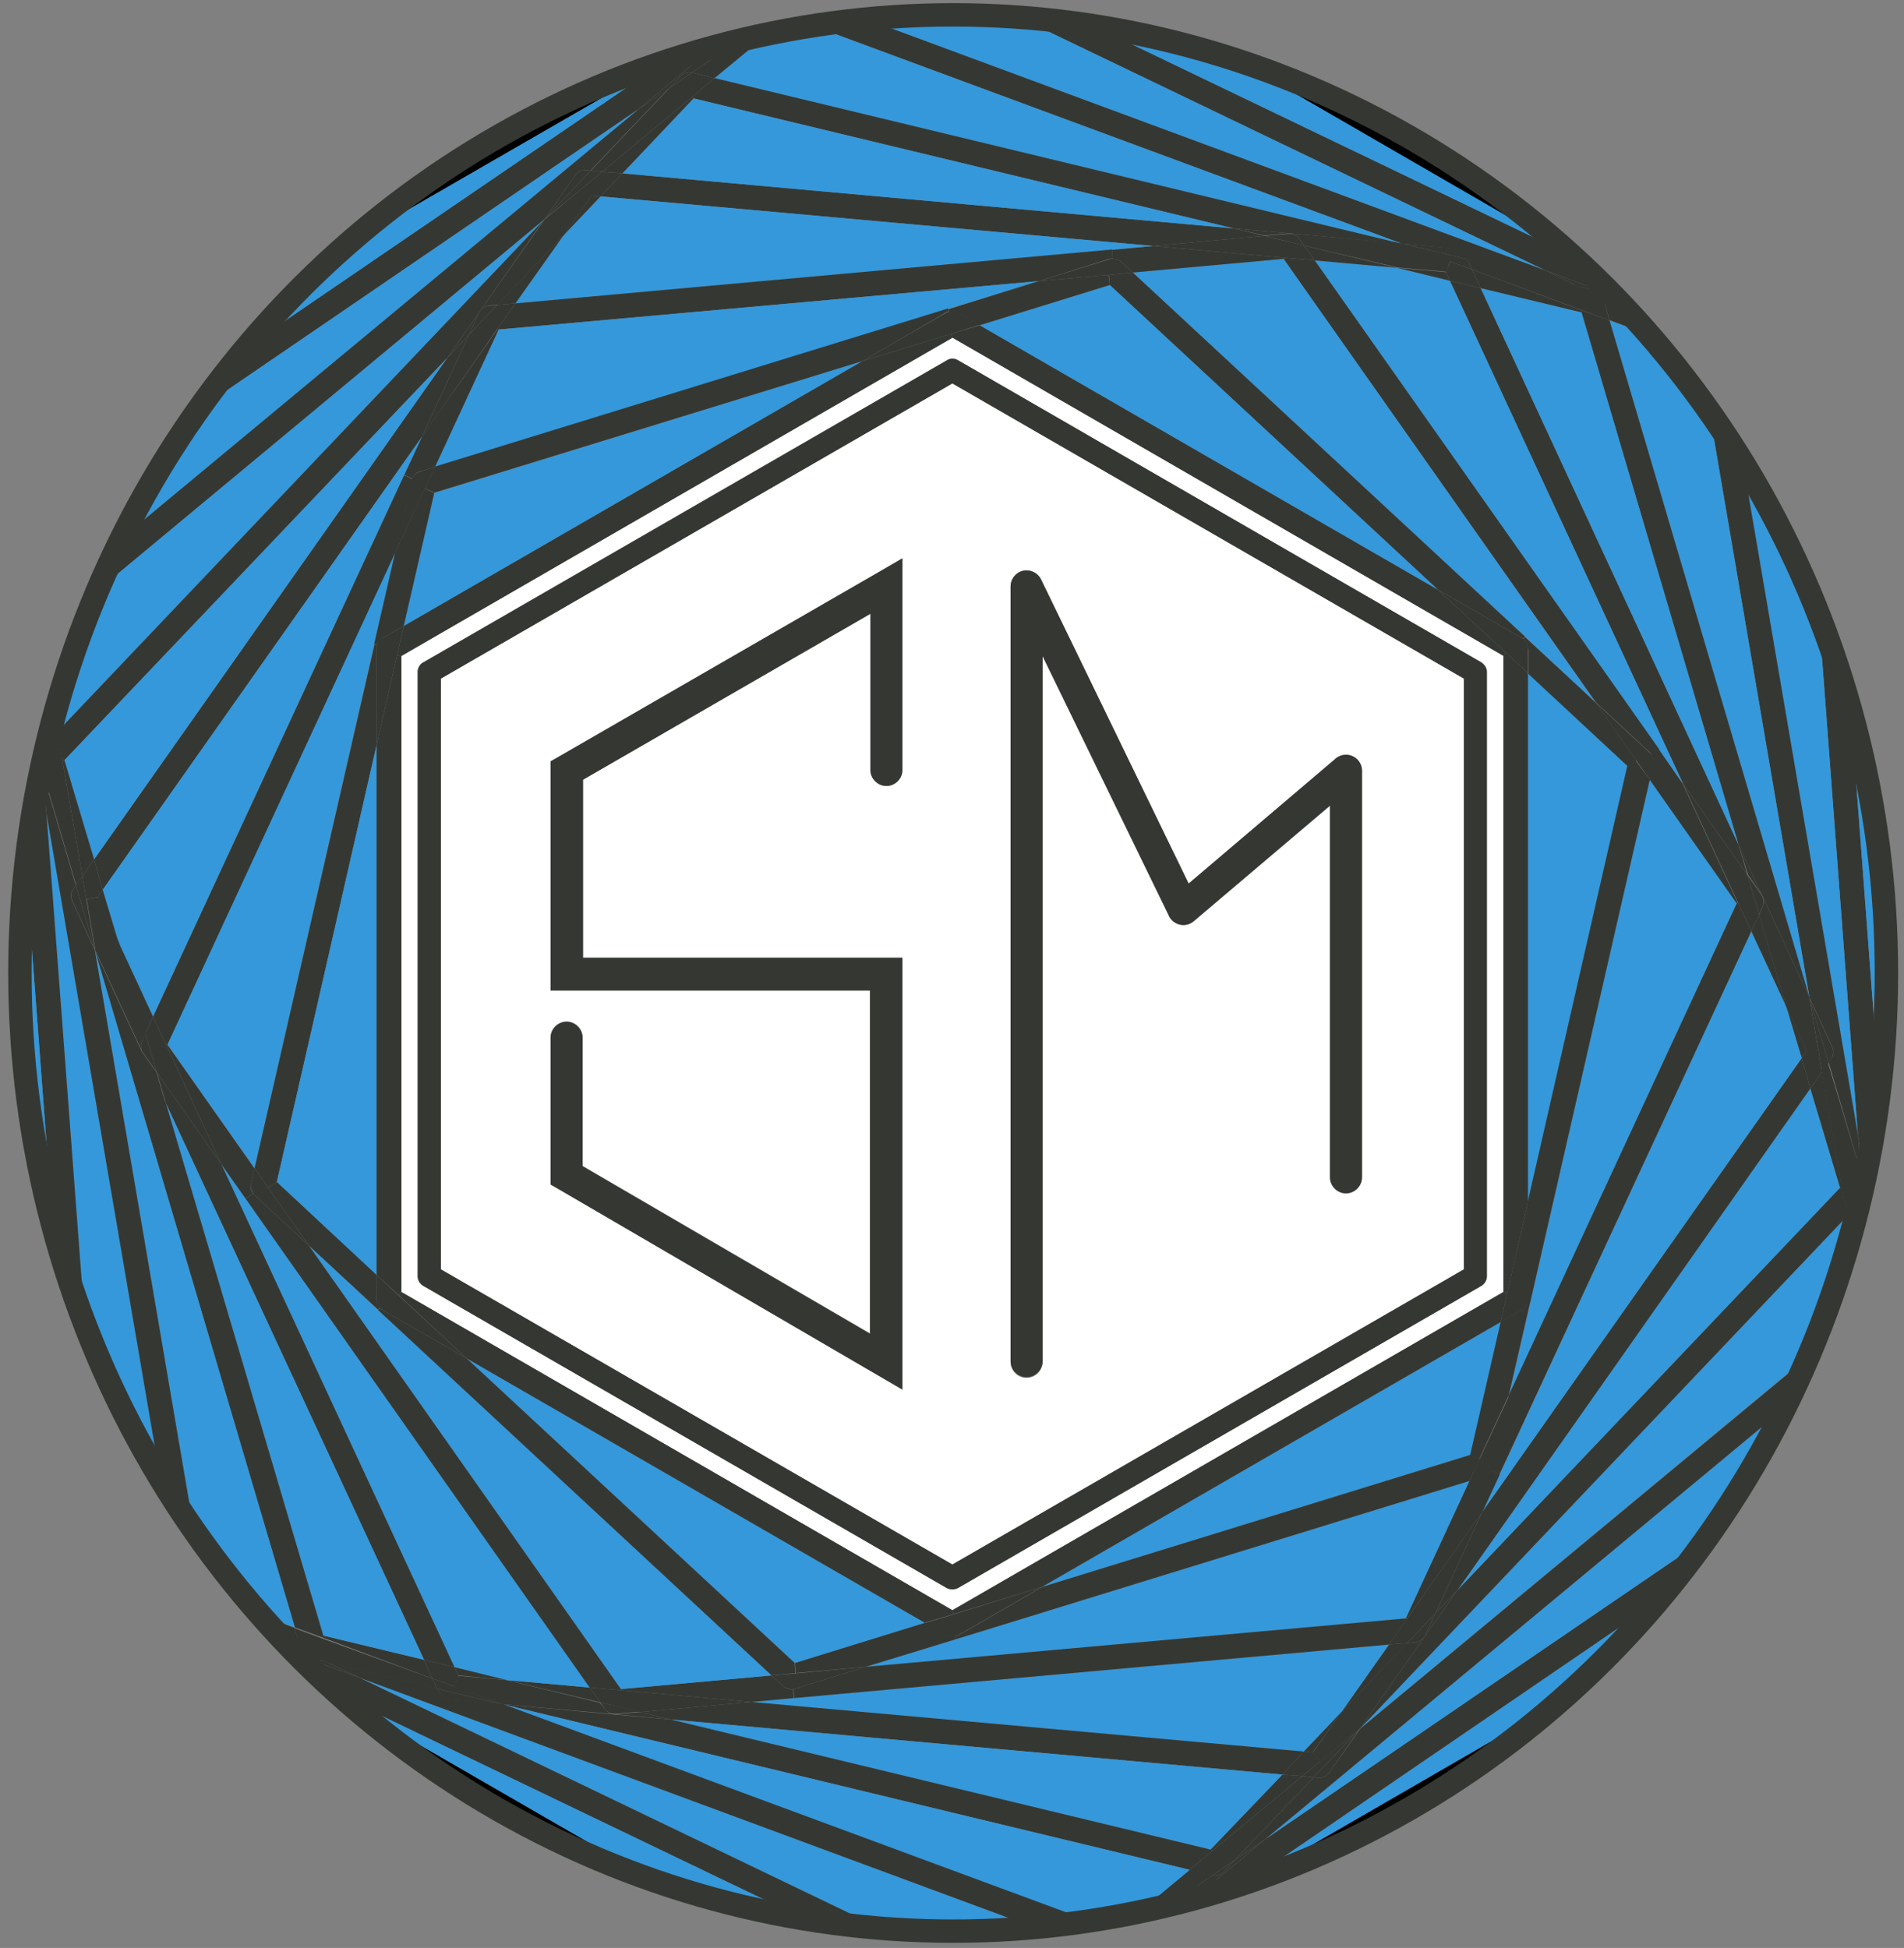 <?xml version="1.0" encoding="utf-8"?>
<!-- Generator: Adobe Illustrator 27.1.1, SVG Export Plug-In . SVG Version: 6.00 Build 0)  -->
<svg version="1.1" id="Layer_2_00000103957909820689327850000010778696146930735271_"
	 xmlns="http://www.w3.org/2000/svg" xmlns:xlink="http://www.w3.org/1999/xlink" x="0px" y="0px" viewBox="0 0 487.6 498.9"
	 style="enable-background:new 0 0 487.6 498.9;" xml:space="preserve">
<rect x="0" y="0" width="487.6" height="498.9" fill="#808080" stroke="none"/>
<style type="text/css">
	.st0{clip-path:url(#SVGID_00000051351770752979871370000014683531082858916995_);}
	.st1{fill:#353832;}
	.st2{fill:#3498DB;}
	.st3{fill:#FFFFFF;}
	.st4{fill:none;stroke:#353832;stroke-width:6;stroke-miterlimit:10;}
</style>
<g>
	<defs>
		<ellipse id="SVGID_1_" cx="244.1" cy="249.2" rx="239" ry="245.4"/>
	</defs>
	<clipPath id="SVGID_00000178187651721278998790000017053965059807742379_">
		<use xlink:href="#SVGID_1_"  style="overflow:visible;"/>
	</clipPath>
	<g style="clip-path:url(#SVGID_00000178187651721278998790000017053965059807742379_);">
		<g>
			<path d="M489.4,365.2v24.2c0,1.3-0.7,2.3-1.8,2.9l-221,127.6l-0.8-1.4l52-35.5L483,387.5v-17.4l3.3-2.2c0.9-0.6,1.5-1.6,1.5-2.7
				L489.4,365.2L489.4,365.2z"/>
			<path class="st1" d="M483,302l4.8,62.9c0,0.1,0,0.2,0,0.2c0,1.1-0.6,2.1-1.5,2.7l-3.3,2.2v-31.2c0.5-0.7,0.8-1.6,0.6-2.5
				l-0.6-3.6V302z"/>
			<path class="st1" d="M483.7,336.4c0.1,0.9-0.1,1.8-0.6,2.5v-6.1L483.7,336.4z"/>
			<polygon class="st2" points="483,370.1 483,387.5 317.8,483 			"/>
			<polygon class="st1" points="483,363.6 483,370.1 317.8,483 291.2,498.3 324.1,471 481.4,363.6 			"/>
			<path class="st1" d="M483,338.9v24.7h-1.7l-1.6-21.8l2.7-2.2C482.6,339.4,482.9,339.2,483,338.9L483,338.9z"/>
			<polygon class="st1" points="483,302 483,332.8 475.8,290.7 461.5,100.8 462.3,99.4 468,102.6 			"/>
			<polygon class="st2" points="483,111.3 483,302 468,102.6 			"/>
			<polygon class="st2" points="479.7,341.8 481.4,363.6 324.1,471 			"/>
			<path class="st1" d="M477.1,307.2l2.1,28.4l-2.1,0.2l-4.1-24.2l4-4.2C477,307.3,477,307.2,477.1,307.2z"/>
			<path class="st1" d="M475.8,290.7l7.2,42.2v6.1c-0.2,0.2-0.4,0.5-0.7,0.6l-2.7,2.2l-0.5-6.2l-2.1-28.4c0.7-0.8,1-1.9,0.7-3
				l-1.2-4.1L475.8,290.7L475.8,290.7z"/>
			<path class="st1" d="M477.8,304.2c0.3,1.1,0,2.2-0.7,3l-0.5-7L477.8,304.2L477.8,304.2z"/>
			<polygon class="st2" points="473,311.5 477.1,335.7 348.3,442.7 348.4,442.6 			"/>
			<path class="st1" d="M476.5,300.1l0.5,7c0,0-0.1,0.1-0.1,0.1l-4,4.2l-1.3-7.4l-5.1-29.6l1.6-2.3L476.5,300.1L476.5,300.1z"/>
			<polygon class="st2" points="461.5,100.8 475.8,290.7 441.7,91.4 			"/>
			<polygon class="st1" points="471.7,304.1 473,311.5 348.4,442.6 364.8,419.2 373.3,407.2 471.2,304.2 			"/>
			<path class="st1" d="M469.2,268.1l-5.8-12.6l-28.2-165l0.9-1.9l5.6,2.7l34.1,199.3l0.7,9.5l-8.2-28l0.6-0.9v0
				C469.6,270.4,469.7,269.2,469.2,268.1L469.2,268.1z"/>
			<polygon class="st1" points="466.6,274.5 471.7,304.1 471.2,304.2 463.6,278.8 			"/>
			<polygon class="st2" points="463.6,278.8 471.2,304.2 373.3,407.2 			"/>
			<path d="M489.4,109.5v255.7h-1.6c0-0.1,0-0.2,0-0.2L483,302V111.3l-15.1-8.7l-0.3-4.1h0c-0.1-0.9-0.6-1.8-1.4-2.4l0.8-1.4
				l20.8,12C488.8,107.4,489.4,108.4,489.4,109.5L489.4,109.5L489.4,109.5z"/>
			<path class="st1" d="M468.3,272.2l-4.9-16.5l0-0.1l5.8,12.6c0.5,1.1,0.3,2.2-0.3,3.1v0L468.3,272.2z"/>
			<polygon class="st1" points="463.4,255.7 468.3,272.2 466.6,274.5 465.6,268.6 			"/>
			<polygon class="st1" points="466.6,274.5 463.6,278.8 461.4,271 462.7,269.1 465.6,268.6 			"/>
			<polygon class="st1" points="461.4,271 463.6,278.8 373.3,407.2 367.6,413.2 379.6,387.2 			"/>
			<polygon class="st1" points="463.4,255.7 463.4,255.5 463.4,255.6 			"/>
			<polygon class="st2" points="463.4,255.6 463.4,255.5 412.2,82.1 435.2,90.6 			"/>
			<polygon class="st1" points="412.2,82.1 463.4,255.5 451.4,229.6 445.2,216.3 405,80 405.1,79.5 			"/>
			<polygon class="st1" points="457.4,257.7 462.7,269.1 461.4,271 			"/>
			<polygon class="st2" points="457.4,257.7 461.4,271 379.6,387.2 384.1,377.6 448.5,238.5 			"/>
			<polygon class="st1" points="457.4,257.7 448.5,238.5 450.5,234.2 			"/>
			<path class="st1" d="M451.4,229.6l12,25.9l0,0.2l2.2,13l-2.9,0.5l-5.3-11.4l-6.9-23.5l0.8-1.8
				C451.7,231.5,451.8,230.5,451.4,229.6L451.4,229.6L451.4,229.6z"/>
			<path class="st1" d="M445.2,216.3l6.2,13.3l0,0c-0.1-0.1-0.1-0.3-0.2-0.4l-3.5-5.1L445.2,216.3L445.2,216.3z"/>
			<path class="st1" d="M451.1,229.2c0.1,0.1,0.2,0.3,0.2,0.4c0.4,0.9,0.4,1.9,0,2.8l-0.8,1.8l-3-10.1L451.1,229.2z"/>
			<polygon class="st1" points="450.5,234.2 448.5,238.5 445.1,231.2 431,200.7 447.5,224.1 			"/>
			<polygon class="st1" points="447.5,224.1 431,200.7 371.3,71.9 379.2,73.8 445.2,216.3 			"/>
			<polygon class="st2" points="445.2,216.3 379.2,73.8 405,80 			"/>
			<polygon class="st2" points="422.5,199.7 444.8,231.3 386.5,357.4 391.9,333.8 			"/>
			<path class="st1" d="M440.9,87l21.4,12.4l-0.9,1.5l-19.7-9.5l-0.6-3.7C441.1,87.5,441,87.2,440.9,87z"/>
			<path class="st1" d="M440.9,87l-5.2-3l3.4,1.2C439.9,85.6,440.6,86.2,440.9,87L440.9,87z"/>
			<path class="st1" d="M409.2,68.7l56.6,27.2c0.1,0.1,0.3,0.1,0.4,0.2c0.8,0.6,1.3,1.4,1.4,2.4h0l0.3,4.1l-5.6-3.2L440.9,87
				c-0.3-0.8-1-1.4-1.8-1.8l-3.4-1.2C435.7,84,409.2,68.7,409.2,68.7z"/>
			<polygon class="st1" points="435.7,84 395.6,69.2 224,-13.3 223.1,-14.8 228.8,-18 409.2,68.7 			"/>
			<polygon class="st2" points="431,200.7 424.8,191.9 336.7,66.7 357.8,68.6 371.3,71.9 			"/>
			<path class="st1" d="M424.8,191.9l6.1,8.8l14.1,30.5l-0.3,0.1l-22.3-31.7l0.9-3.8c0.2-0.9,0-1.8-0.5-2.6L424.8,191.9L424.8,191.9
				z"/>
			<path class="st1" d="M336.7,66.7l88.2,125.2l-1.9,1.4c-0.1-0.2-0.3-0.4-0.4-0.5l-13.9-12.9l-80-113.6l0-0.3
				C328.7,66,336.7,66.7,336.7,66.7z"/>
			<path class="st1" d="M422.9,193.3c0.5,0.8,0.7,1.7,0.5,2.6l-0.9,3.8l-3.5-5l-10.4-14.8l13.9,12.9
				C422.7,192.9,422.8,193.1,422.9,193.3z"/>
			<polygon class="st2" points="391.3,307.9 391.3,172.4 416.8,196.2 			"/>
			<path class="st1" d="M412.2,82.1l-7-2.6L377,69l-1.2-2.6l28.4,6.8l6.3,3c0,0,0,0.1,0,0.1L412.2,82.1L412.2,82.1z"/>
			<path class="st1" d="M410.5,76.3l25.6,12.3l-0.9,1.9l-23-8.5l-1.7-5.6C410.5,76.4,410.5,76.4,410.5,76.3L410.5,76.3z"/>
			<path class="st1" d="M410.5,76.3l-6.3-3l4.1,1C409.3,74.5,410.1,75.3,410.5,76.3L410.5,76.3z"/>
			<polygon class="st2" points="409.2,68.7 228.8,-18 243.9,-26.8 			"/>
			<polygon class="st2" points="408.6,179.9 390.6,163.1 290.1,69.8 328.7,66.3 			"/>
			<path class="st1" d="M395.6,69.2L435.7,84l5.2,3c0.1,0.2,0.2,0.5,0.2,0.7l0.6,3.7l-5.6-2.7l-25.6-12.3c-0.3-1-1.2-1.8-2.3-2.1
				l-4.1-1L395.6,69.2L395.6,69.2z"/>
			<polygon class="st1" points="377,69 405.1,79.5 405,80 379.2,73.8 			"/>
			<polygon class="st2" points="395.6,69.2 205.9,-1 224,-13.3 			"/>
			<path class="st1" d="M391.3,166.2c0-1-0.4-1.9-1.2-2.5l0.5-0.5l18.1,16.8l10.4,14.8l-2.2,1.5l-25.5-23.7V166.2L391.3,166.2z"/>
			<path class="st1" d="M422.5,199.7l-30.7,134.2l-0.7-0.2c0.1-0.3,0.1-0.6,0.1-0.9v-24.8l25.5-111.7l2.2-1.5L422.5,199.7z"/>
			<path class="st1" d="M389.4,335.6c0.8-0.4,1.5-1.1,1.7-2l0.7,0.2l-5.4,23.5l-7.6,16.4l-2.4-1.1l7.8-34L389.4,335.6L389.4,335.6z"
				/>
			<path class="st1" d="M391.3,307.9v24.8c0,0.3,0,0.6-0.1,0.9c-0.3,0.9-0.9,1.6-1.7,2l-5.2,3l1.7-7.5L391.3,307.9L391.3,307.9z"/>
			<path class="st1" d="M386.5,357.4l-4.2,18.5c-0.1,0.3-0.2,0.6-0.3,0.8c-0.4,0.8-1.1,1.3-2,1.5l-3.7,1.1l2.6-5.6L386.5,357.4
				L386.5,357.4z"/>
			<path class="st1" d="M391.3,172.4l-5.6-5.2L368.2,151l21.5,12.4c0.1,0.1,0.2,0.1,0.4,0.2c0.8,0.6,1.2,1.5,1.2,2.5L391.3,172.4
				L391.3,172.4z"/>
			<polygon class="st1" points="391.3,307.9 386,331.2 385,330.9 385,168 385.7,167.2 391.3,172.4 			"/>
			<polygon class="st1" points="368.2,151 385.7,167.2 385,168 243.9,86.5 243.6,85.5 250.9,83.3 368.2,151 			"/>
			<path class="st3" d="M385,168v162.9l-141.1,81.5l-141.1-81.5V168l141.1-81.5L385,168z M380.7,326.8V172.1l0,0c0-1-0.5-2-1.5-2.5
				L245.4,92.3c-0.9-0.5-2-0.6-3,0l-133.8,77.2c-1,0.5-1.7,1.5-1.7,2.6v154.7h0c0,1,0.5,2,1.5,2.5l133.9,77.3c0.9,0.5,2,0.6,3,0
				L379,329.5C380,329,380.8,328,380.7,326.8L380.7,326.8z"/>
			<path class="st1" d="M448.5,238.5l-64.5,139.1l-2.1-1c0.1-0.2,0.2-0.5,0.3-0.8l4.2-18.5l58.4-126l0.3-0.1L448.5,238.5
				L448.5,238.5z"/>
			<path class="st1" d="M384.1,377.6l-4.4,9.5l-19.4,27.5l-0.3-0.2l16.3-35.2l3.7-1.1c0.8-0.2,1.5-0.8,2-1.5L384.1,377.6z"/>
			<polygon class="st1" points="379.6,387.2 367.6,413.2 360.4,420.8 355.7,421.2 360.3,414.6 			"/>
			<polygon class="st1" points="379.2,73.8 371.3,71.9 370.3,69.7 371.4,67 377,69 			"/>
			<polygon class="st1" points="375.8,66.4 377,69 371.4,67 359.1,62.4 			"/>
			<polygon class="st2" points="266.9,406.4 384.3,338.6 376.5,372.6 			"/>
			<polygon class="st2" points="376.3,379.3 360,414.5 221.7,426.9 244.9,419.8 			"/>
			<path class="st1" d="M375.3,65.4L375.3,65.4l0.5,1l-16.7-4l-0.1,0l13.7,1.2C373.9,63.7,374.8,64.4,375.3,65.4z"/>
			<path class="st3" d="M374.9,173.8v151.3l-131,75.6l-131-75.6V173.8l131-75.6L374.9,173.8L374.9,173.8z M348.8,301.5V197.4
				c0-2.3-1.9-4.1-4.1-4.1c-1.1,0-2.1,0.4-2.9,1.2l-37.4,31.8l-37.8-77.9c-1-2.1-3.5-2.9-5.5-1.9c-1.5,0.7-2.3,2.2-2.3,3.7v198.6
				c0,2.3,1.8,4.1,4.1,4.1c2.3,0,4.1-1.9,4.1-4.1V168.1l32.3,66.4c0.1,0.3,0.4,0.7,0.6,1c1.5,1.7,4.1,1.9,5.8,0.5l34.9-29.6v95.2
				c0,2.3,1.9,4.1,4.1,4.1S348.8,303.8,348.8,301.5L348.8,301.5z M231.1,355.9V245.3h-81.8v-45.6l73.6-42.5v40
				c0,2.3,1.9,4.1,4.1,4.1s4.1-1.9,4.1-4.1V143l-6.2,3.6l-81.8,47.2l-2.1,1.2v58.6h81.8v87.9l-73.6-42.9v-32.9
				c0-2.3-1.9-4.1-4.1-4.1s-4.1,1.9-4.1,4.1v37.6l2.1,1.2l81.8,47.7L231.1,355.9L231.1,355.9z"/>
			<path class="st1" d="M205.9-1l189.7,70.2l8.5,4.1l-28.4-6.8l-0.5-1h0c-0.5-1-1.4-1.7-2.6-1.8L359,62.4l-157-58.1l-1.2-1.8
				L205.9-1z"/>
			<polygon class="st1" points="371.3,71.9 357.8,68.6 370.3,69.7 			"/>
			<path class="st1" d="M284.2,73l-0.2-2.6l6.1-0.6l100.5,93.3l-0.5,0.5c-0.1-0.1-0.2-0.2-0.4-0.2L368.2,151h0L284.2,73L284.2,73z"
				/>
			<polygon class="st2" points="368.2,151 250.9,83.3 284.2,73 			"/>
			<path class="st1" d="M367.6,413.2l-2.6,5.6c-0.1,0.1-0.1,0.3-0.2,0.4c-0.6,0.9-1.6,1.4-2.6,1.4l-1.8,0.2L367.6,413.2L367.6,413.2
				z"/>
			<path class="st1" d="M365,418.8l2.6-5.6l5.7-6l-8.5,12l0,0C364.9,419.1,364.9,418.9,365,418.8L365,418.8z"/>
			<path class="st1" d="M362.2,420.6c1,0,2-0.5,2.6-1.4l0,0l-16.4,23.4l-0.2,0.2l-10.1,8.4l-1.9-2.3l7.2-10.3l16.9-17.8L362.2,420.6
				L362.2,420.6z"/>
			<polygon class="st1" points="360.4,420.8 343.5,438.5 355.7,421.2 			"/>
			<polygon class="st1" points="359.1,62.4 358.9,62.4 359,62.4 			"/>
			<polygon class="st2" points="359,62.4 358.9,62.4 183,20 201.9,4.3 			"/>
			<polygon class="st1" points="183,20 358.9,62.4 330.6,59.8 315.9,58.5 177.6,25.2 177.3,24.8 			"/>
			<polygon class="st1" points="334,62.9 357.8,68.6 336.7,66.7 			"/>
			<polygon class="st2" points="355.7,421.2 343.5,438.5 333.9,448.6 192.4,435.9 203.4,434.9 			"/>
			<path class="st1" d="M348.8,197.4v104.1c0,2.3-1.9,4.1-4.1,4.1s-4.1-1.9-4.1-4.1v-95.2l-34.9,29.6c-1.7,1.5-4.3,1.3-5.8-0.5
				c-0.2-0.3-0.5-0.6-0.6-1l-32.3-66.4v180.6c0,2.3-1.9,4.1-4.1,4.1c-2.3,0-4.1-1.9-4.1-4.1V150.2c0-1.5,0.9-3,2.3-3.7
				c2-1,4.5-0.1,5.5,1.9l37.8,77.9l37.4-31.8c0.7-0.7,1.8-1.2,2.9-1.2C346.9,193.3,348.8,195.1,348.8,197.4L348.8,197.4z"/>
			<polygon class="st1" points="348.4,442.6 348.3,442.7 348.2,442.8 			"/>
			<polygon class="st1" points="348.2,442.8 336.4,455.2 333.5,454.9 338.1,451.1 			"/>
			<polygon class="st1" points="333.9,448.6 343.5,438.5 336.2,448.8 			"/>
			<path class="st1" d="M479.7,341.8L324.1,471l-7.8,5.3l20.1-21.1l0.9,0.1c1.2,0.2,2.4-0.3,3.1-1.3l8-11.3l128.8-106.9l2.1-0.2
				L479.7,341.8L479.7,341.8z"/>
			<polygon class="st1" points="336.2,448.8 338.1,451.1 333.5,454.9 328.4,454.5 333.9,448.6 			"/>
			<path class="st1" d="M340.4,454c-0.7,1-1.9,1.5-3.1,1.3l-0.9-0.1l11.8-12.4l0.1-0.1L340.4,454L340.4,454z"/>
			<polygon class="st1" points="334,62.9 336.7,66.7 328.7,66 295.3,63 323.8,60.4 			"/>
			<path class="st1" d="M336.4,455.2l-20.1,21.1l-5.8,4c-0.1,0-0.2,0-0.3-0.1l-5.5-1.3l5.7-4.8l23.1-19.2L336.4,455.2L336.4,455.2z"
				/>
			<polygon class="st1" points="333.9,448.6 328.4,454.5 171.8,440.4 163.9,438.5 192.4,435.9 			"/>
			<polygon class="st1" points="328.4,454.5 333.5,454.9 310.4,474.1 310,473.7 			"/>
			<path class="st1" d="M330.6,59.8l28.3,2.5l0.2,0l12.3,4.5l-1,2.8l-12.5-1.1L334,62.9l-1.2-1.7h0C332.3,60.5,331.5,60,330.6,59.8
				L330.6,59.8L330.6,59.8z"/>
			<path class="st1" d="M332.8,61.2L332.8,61.2l1.2,1.7l-10.1-2.5l6.1-0.5c0.2,0,0.5,0,0.7,0C331.5,60,332.3,60.5,332.8,61.2
				L332.8,61.2z"/>
			<path class="st1" d="M315.9,58.5l14.7,1.3v0c-0.2,0-0.4,0-0.7,0l-6.1,0.5L315.9,58.5z"/>
			<path class="st1" d="M328.7,66l0,0.3l-38.6,3.5l-2.9-2.7c-0.6-0.5-1.4-0.8-2.2-0.8l-0.2-2.3l10.5-1L328.7,66L328.7,66z"/>
			<polygon class="st2" points="328.4,454.5 310,473.7 171.8,440.4 			"/>
			<polygon class="st1" points="323.8,60.4 295.3,63 153.8,50.3 159.4,44.4 315.9,58.5 			"/>
			<path class="st1" d="M316.3,476.3l-2.9,3.1c-0.8,0.8-1.9,1.1-2.9,0.9L316.3,476.3L316.3,476.3z"/>
			<polygon class="st2" points="315.9,58.5 159.4,44.4 177.6,25.2 			"/>
			<path class="st1" d="M313.4,479.4l2.9-3.1l7.8-5.3l-32.9,27.3l-5.2,3c-0.2,0-0.5-0.1-0.7-0.2l0,0l-3.5-1.3l5.2-3.5l23.5-16
				C311.5,480.5,312.6,480.2,313.4,479.4L313.4,479.4z"/>
			<path class="st1" d="M310.5,480.3l-23.5,16l-1.2-1.8l18.9-15.7l5.5,1.3C310.3,480.3,310.4,480.3,310.5,480.3L310.5,480.3z"/>
			<polygon class="st1" points="310,473.7 310.4,474.1 304.7,478.9 128.8,436.5 157.1,439.1 171.8,440.4 			"/>
			<polygon class="st2" points="304.7,478.9 285.8,494.6 128.7,436.5 128.8,436.5 			"/>
			<polygon class="st2" points="295.3,63 284.8,63.9 132,77.7 144.3,60.3 153.8,50.3 			"/>
			<path class="st1" d="M291.2,498.3l-2.8,2.3c-0.7,0.6-1.6,0.8-2.4,0.7L291.2,498.3z"/>
			<path class="st1" d="M317.8,483l-52,35.5c-1,0.7-2.3,0.7-3.3,0.2l-3.5-1.7l5.6-3.2l21.4-12.4c0.8,0.1,1.7-0.1,2.4-0.7l2.8-2.3
				L317.8,483L317.8,483z"/>
			<path class="st1" d="M290.1,69.8l-6.1,0.6L266,72l18.1-5.6c0.3-0.1,0.6-0.1,0.9-0.1c0.8,0,1.6,0.3,2.2,0.8L290.1,69.8L290.1,69.8
				z"/>
			<path class="st1" d="M132,77.7l152.8-13.8l0.2,2.3c-0.3,0-0.6,0.1-0.9,0.1L266,72L127.7,84.4l-0.3-0.2L132,77.7L132,77.7z"/>
			<polygon class="st2" points="92.1,429.7 281.8,499.9 263.7,512.2 			"/>
			<path class="st1" d="M266.9,406.4l-21.5,12.4c-0.2,0.1-0.5,0.2-0.8,0.3c-0.8,0.2-1.7,0.1-2.4-0.3l-5.4-3.1l7.3-2.2L266.9,406.4
				L266.9,406.4z"/>
			<polygon class="st1" points="384.3,338.6 266.9,406.4 244.2,413.4 243.9,412.4 385,330.9 386,331.2 			"/>
			<polygon class="st2" points="266,72 242.8,79.1 111.4,119.6 127.7,84.4 			"/>
			<polygon class="st1" points="263.7,512.2 264.6,513.7 258.9,516.9 78.5,430.2 52,414.9 92.1,429.7 			"/>
			<polygon class="st2" points="258.9,516.9 243.9,525.7 78.5,430.2 			"/>
			<path class="st1" d="M376.3,379.3l-131.4,40.5l-0.2-0.7c0.3-0.1,0.5-0.2,0.8-0.3l21.5-12.4l109.6-33.8l2.4,1.1L376.3,379.3
				L376.3,379.3z"/>
			<path class="st1" d="M245.4,92.3l133.9,77.3c0.9,0.6,1.5,1.5,1.5,2.5l0,0v154.7c0,1.2-0.7,2.2-1.7,2.7l-133.7,77.2
				c-0.9,0.5-2.1,0.5-3,0l-133.9-77.3c-0.9-0.5-1.5-1.5-1.5-2.5h0V172.1c0-1.2,0.7-2.2,1.7-2.6l133.8-77.2
				C243.3,91.7,244.5,91.7,245.4,92.3L245.4,92.3z M374.9,325.1V173.8l-131-75.6l-131,75.6v151.3l131,75.6L374.9,325.1z"/>
			<path class="st1" d="M284.2,73l-33.3,10.3l-5.4-3.1c-0.7-0.4-1.6-0.6-2.4-0.3l-0.2-0.7L266,72l17.9-1.6L284.2,73L284.2,73z"/>
			<polygon class="st1" points="243.6,85.5 243.9,86.5 102.8,168 101.7,167.8 103.4,160.3 220.8,92.5 			"/>
			<path class="st1" d="M220.8,92.5l21.5-12.4c0.2-0.1,0.5-0.2,0.8-0.3c0.8-0.2,1.7-0.1,2.4,0.3l5.4,3.1l-7.3,2.3L220.8,92.5
				L220.8,92.5z"/>
			<path class="st1" d="M244.9,419.8l-23.2,7.1l-17.9,1.6l-0.2-2.6l33.3-10.3l5.4,3.1c0.7,0.4,1.6,0.6,2.4,0.3L244.9,419.8
				L244.9,419.8z"/>
			<path class="st1" d="M231.1,348.7v7.2l-6.2-3.6l-81.8-47.7l-2.1-1.2v-37.6c0-2.3,1.9-4.1,4.1-4.1s4.1,1.9,4.1,4.1v32.9l73.6,42.9
				v-87.9h-81.8V195l2.1-1.2l81.8-47.2l6.2-3.6v54.2c0,2.3-1.9,4.1-4.1,4.1s-4.1-1.9-4.1-4.1v-40l-73.6,42.5v45.6h81.8V348.7
				L231.1,348.7z"/>
			<path d="M221.1-20.9l21.1-12.2c1.1-0.6,2.4-0.5,3.3,0.1L467,94.8l-0.8,1.4c-0.1-0.1-0.2-0.2-0.4-0.2l-56.6-27.2L243.9-26.8
				L228.8-18l-3.5-1.7c-1-0.6-2.3-0.5-3.3,0.1L221.1-20.9L221.1-20.9z"/>
			<path d="M221.1-20.9l0.8,1.4L169.9,16L4.7,111.3v17.4L1.4,131c-0.9,0.6-1.5,1.6-1.5,2.7h-1.6v-24.2c0-1.3,0.7-2.3,1.8-2.9
				L221.1-20.9z"/>
			<path class="st1" d="M221.7,426.9l-18.1,5.6c-0.2,0-0.3,0.1-0.5,0.1c-1,0.1-1.9-0.2-2.6-0.8l-2.9-2.7l6.1-0.5L221.7,426.9
				L221.7,426.9z"/>
			<polygon class="st2" points="220.8,92.5 103.4,160.3 111.2,126.3 			"/>
			<path class="st1" d="M220.8,92.5l-109.6,33.7l-2.4-1.1l2.6-5.6l131.4-40.5l0.2,0.7c-0.3,0.1-0.5,0.2-0.8,0.3
				C242.3,80.1,220.8,92.5,220.8,92.5z"/>
			<path class="st1" d="M203.6,432.5l18.1-5.6L360,414.5l0.3,0.2l-4.6,6.5l-152.3,13.7l-0.2-2.3
				C203.3,432.6,203.5,432.5,203.6,432.5L203.6,432.5z"/>
			<polygon class="st2" points="119.5,347.9 236.8,415.6 203.5,425.9 			"/>
			<path class="st1" d="M200.5,431.8c0.7,0.6,1.6,1,2.6,0.8l0.2,2.3l-10.9,1l-33.4-3l0-0.3l38.6-3.5L200.5,431.8L200.5,431.8z"/>
			<path class="st1" d="M200.7,2.6l1.2,1.8L183,20l-5.5-1.3c-0.1,0-0.2-0.1-0.3-0.1C177.2,18.6,200.7,2.6,200.7,2.6z"/>
			<path class="st1" d="M201.7-2.4l-5.2,3l2.8-2.3C200-2.3,200.9-2.5,201.7-2.4L201.7-2.4z"/>
			<path class="st1" d="M169.9,16l52.1-35.5c1-0.7,2.3-0.7,3.3-0.1l3.5,1.7l-5.6,3.2L201.7-2.4c-0.8-0.1-1.7,0.1-2.4,0.7l-2.8,2.3
				C196.5,0.6,169.9,16,169.9,16z"/>
			<polygon class="st2" points="96.8,335.5 197.6,429.1 159,432.6 79.1,319 			"/>
			<polygon class="st1" points="196.5,0.6 163.6,27.9 6.4,135.3 4.7,135.3 4.7,128.8 169.9,16 			"/>
			<polygon class="st1" points="192.4,435.9 163.9,438.5 153.7,436 151,432.2 159,432.9 			"/>
			<path class="st1" d="M183,20l-5.7,4.8L154.2,44l-2.9-0.3l20.1-21.1l5.8-4c0.1,0,0.2,0,0.3,0.1L183,20L183,20z"/>
			<polygon class="st1" points="177.3,24.8 177.6,25.2 159.4,44.4 154.2,44 			"/>
			<path class="st1" d="M177.2,18.6l-5.8,4l2.9-3.1C175.1,18.7,176.2,18.4,177.2,18.6z"/>
			<path class="st1" d="M163.6,27.9l32.9-27.3l5.2-3c0.2,0,0.4,0.1,0.7,0.2l0,0l3.5,1.3l-5.2,3.5l-23.5,16c-1-0.2-2.1,0.1-2.9,0.9
				l-2.9,3.1L163.6,27.9z"/>
			<polygon class="st2" points="169.9,16 4.7,128.8 4.7,111.3 			"/>
			<polygon class="st2" points="6.4,135.3 163.6,27.9 8,157.1 			"/>
			<polygon class="st1" points="159.4,44.4 153.8,50.3 151.5,50.1 149.6,47.8 154.2,44 			"/>
			<path class="st1" d="M157.1,439c0.2,0,0.4,0,0.7,0l6.1-0.5l7.9,1.9L157.1,439L157.1,439L157.1,439z"/>
			<path class="st1" d="M153.7,436l10.1,2.4l-6.1,0.5c-0.2,0-0.4,0-0.7,0c-0.9-0.1-1.7-0.6-2.2-1.3h0L153.7,436L153.7,436z"/>
			<path class="st1" d="M154.9,437.7L154.9,437.7c0.5,0.7,1.3,1.2,2.2,1.3v0l-28.3-2.5l-0.2,0l-12.3-4.5l1-2.8l12.4,1.1l23.9,5.8
				L154.9,437.7L154.9,437.7z"/>
			<polygon class="st1" points="154.2,44 149.6,47.8 139.5,56.1 151.3,43.7 			"/>
			<polygon class="st1" points="153.8,50.3 144.3,60.3 151.5,50.1 			"/>
			<polygon class="st1" points="151,432.2 153.7,436 129.8,430.3 			"/>
			<polygon class="st2" points="151,432.2 129.8,430.3 116.4,427 56.7,298.2 62.9,307 			"/>
			<path class="st1" d="M147.3,44.9c0.7-1,1.9-1.5,3.1-1.3l0.9,0.1l-11.8,12.4l-0.1,0.1C139.4,56.2,147.3,44.9,147.3,44.9z"/>
			<path class="st1" d="M150.4,43.6c-1.1-0.2-2.4,0.3-3.1,1.3l-7.9,11.3l-128.8,107l-2.1,0.2L8,157.1L163.6,27.9l7.7-5.3l-20.1,21.1
				C151.3,43.7,150.4,43.6,150.4,43.6z"/>
			<polygon class="st1" points="144.3,60.3 132,77.7 127.3,78.1 			"/>
			<polygon class="st1" points="139.5,56.1 139.3,56.3 139.4,56.2 			"/>
			<polygon class="st2" points="139.4,56.2 139.3,56.3 14.7,187.4 10.6,163.2 			"/>
			<polygon class="st1" points="14.7,187.4 139.3,56.3 122.9,79.7 114.5,91.7 16.5,194.7 16,194.8 			"/>
			<polygon class="st1" points="132,77.7 127.4,84.2 108.1,111.8 120.1,85.7 127.3,78.1 			"/>
			<polygon class="st1" points="129.8,430.3 117.4,429.1 116.4,427 			"/>
			<polygon class="st1" points="128.8,436.5 128.7,436.5 128.6,436.5 			"/>
			<path class="st1" d="M128.7,436.5l-13.7-1.2c-1.2-0.1-2.1-0.8-2.6-1.8l-0.5-1l16.7,4L128.7,436.5L128.7,436.5z"/>
			<polygon class="st1" points="128.6,436.5 111.9,432.5 110.7,429.9 116.4,431.9 			"/>
			<path class="st1" d="M127.7,84.4l-16.3,35.2l-3.7,1.1c-0.9,0.2-1.8,0.9-2.1,1.9l-2.1-1l4.6-9.9l19.4-27.5
				C127.4,84.2,127.7,84.4,127.7,84.4z"/>
			<path class="st1" d="M127.3,78.1l-7.2,7.6l2.6-5.6c0.1-0.1,0.1-0.3,0.2-0.4c0.6-0.9,1.6-1.4,2.6-1.4
				C125.5,78.3,127.3,78.1,127.3,78.1z"/>
			<path class="st1" d="M122.9,79.7l16.5-23.4l0.2-0.2l10.1-8.4l1.9,2.3l-7.2,10.2l-16.9,17.8l-1.8,0.2
				C124.5,78.3,123.5,78.8,122.9,79.7C122.9,79.7,122.9,79.7,122.9,79.7z"/>
			<path class="st1" d="M114.5,91.7l8.4-12l0,0c-0.1,0.1-0.2,0.3-0.2,0.4l-2.6,5.6C120.1,85.7,114.5,91.7,114.5,91.7z"/>
			<polygon class="st1" points="120.1,85.7 108.1,111.8 26.3,227.9 24.1,220.1 114.5,91.7 			"/>
			<path class="st1" d="M119.5,347.9L98,335.5c-0.2-0.1-0.5-0.3-0.7-0.5c-0.6-0.6-0.9-1.4-0.9-2.2h0v-6.3l5.6,5.2L119.5,347.9z"/>
			<polygon class="st1" points="102.1,331.7 102.8,330.9 243.9,412.4 244.2,413.4 236.8,415.6 119.5,347.9 			"/>
			<polygon class="st1" points="116.4,427 117.4,429.1 116.4,431.9 110.7,429.9 108.6,425.1 			"/>
			<polygon class="st1" points="56.7,298.2 116.4,427 108.6,425.1 42.5,282.6 40.2,274.7 			"/>
			<polygon class="st2" points="114.5,91.7 24.1,220.1 16.5,194.7 			"/>
			<path class="st1" d="M281.8,499.9L92.1,429.7l-8.6-4.1l28.4,6.8l0.5,1c0.5,1,1.4,1.7,2.6,1.8l13.7,1.2l157.1,58.1l1.2,1.8
				L281.8,499.9L281.8,499.9z"/>
			<path class="st1" d="M110.7,429.9l1.2,2.6l-28.4-6.8l-6.3-3c0,0,0-0.1-0.1-0.1h0l-1.7-5.6l7,2.6L110.7,429.9L110.7,429.9z"/>
			<path class="st1" d="M111.4,119.6l-2.6,5.6l-7.6,16.4l4.2-18.5c0-0.2,0.1-0.3,0.1-0.4c0.4-1,1.2-1.7,2.1-1.9
				C107.7,120.7,111.4,119.6,111.4,119.6z"/>
			<polygon class="st1" points="108.6,425.1 110.7,429.9 82.6,419.4 82.8,418.9 			"/>
			<polygon class="st2" points="42.5,282.6 108.6,425.1 82.8,418.9 			"/>
			<polygon class="st2" points="108.1,111.8 103.5,121.7 39.2,260.4 30.3,241.2 26.3,227.9 			"/>
			<path class="st1" d="M39.2,260.4l64.3-138.7l2.1,1c-0.1,0.1-0.1,0.3-0.1,0.4l-4.2,18.5l-58.4,126l-0.3,0.1L39.2,260.4z"/>
			<polygon class="st1" points="96.4,326.5 96.4,191 101.7,167.8 102.8,168 102.8,330.9 102.1,331.7 			"/>
			<path class="st1" d="M103.4,160.3l-1.7,7.5L96.4,191v-24.9c0-0.3,0.1-0.6,0.1-0.9c0.3-0.9,0.9-1.6,1.7-1.9L103.4,160.3z"/>
			<polygon class="st2" points="101.2,141.6 95.8,165.1 65.2,299.2 42.9,267.5 			"/>
			<path class="st1" d="M111.2,126.3l-7.8,34l-5.2,3c-0.8,0.4-1.4,1.1-1.7,1.9l-0.7-0.2l5.4-23.5l7.6-16.4
				C108.8,125.2,111.2,126.3,111.2,126.3z"/>
			<path class="st1" d="M197.6,429.1L96.8,335.5l0.5-0.5c0.2,0.2,0.4,0.4,0.7,0.5l21.5,12.4l84,78l0.2,2.6L197.6,429.1z"/>
			<path class="st1" d="M96.4,332.7L96.4,332.7c0,0.8,0.3,1.6,0.9,2.2l-0.5,0.5L79.1,319l-10.4-14.8l2.2-1.5l25.5,23.7L96.4,332.7
				L96.4,332.7z"/>
			<path class="st1" d="M96.4,166.2V191L70.9,302.7l-2.2,1.5l-3.5-5l30.7-134.1l0.7,0.2C96.5,165.5,96.4,165.8,96.4,166.2z"/>
			<polygon class="st2" points="70.9,302.7 96.4,191 96.4,326.5 			"/>
			<path class="st1" d="M77.2,422.6l6.3,3l-4.1-1C78.4,424.4,77.6,423.6,77.2,422.6z"/>
			<polygon class="st1" points="42.5,282.6 82.8,418.9 82.6,419.4 75.5,416.8 24.3,243.4 36.3,269.3 			"/>
			<path class="st1" d="M79.1,319l-13.9-12.9c-0.2-0.1-0.3-0.3-0.4-0.5c-0.5-0.8-0.7-1.7-0.5-2.6l0.9-3.8l3.5,5
				C68.7,304.2,79.1,319,79.1,319z"/>
			<path class="st1" d="M92.1,429.7L52,414.9l-5.2-3c-0.1-0.2-0.2-0.5-0.2-0.7l-0.6-3.6l5.6,2.7l25.6,12.3c0.3,1,1.2,1.8,2.2,2
				l4.1,1L92.1,429.7L92.1,429.7z"/>
			<path class="st1" d="M77.2,422.6l-25.7-12.3l0.9-1.9l23,8.5l1.7,5.6h0C77.2,422.4,77.2,422.5,77.2,422.6z"/>
			<polygon class="st2" points="24.3,243.4 75.5,416.8 52.5,408.3 24.3,243.3 			"/>
			<path class="st1" d="M65.2,306.1L79.1,319L159,432.6l0,0.3l-8-0.7L62.9,307l1.9-1.3C64.9,305.8,65.1,306,65.2,306.1L65.2,306.1z"
				/>
			<path class="st1" d="M64.3,303.1c-0.2,0.9-0.1,1.8,0.5,2.6l-1.9,1.3l-6.2-8.8l-14.1-30.5l0.3-0.1l22.3,31.7L64.3,303.1
				L64.3,303.1z"/>
			<polygon class="st1" points="56.7,298.2 40.2,274.7 37.2,264.7 39.2,260.4 42.6,267.7 			"/>
			<path class="st1" d="M46.8,411.9l5.2,3l-3.4-1.3C47.8,413.3,47.1,412.7,46.8,411.9L46.8,411.9z"/>
			<path class="st1" d="M48.6,413.6l3.4,1.3l26.5,15.3L21.8,403c-0.1-0.1-0.3-0.1-0.4-0.2c-0.8-0.5-1.3-1.5-1.4-2.4h0l-0.3-4.1
				l5.6,3.3l21.4,12.4C47.1,412.7,47.8,413.3,48.6,413.6L48.6,413.6z"/>
			<path class="st1" d="M46.8,411.9l-21.4-12.4l0.9-1.5l19.7,9.5l0.6,3.6C46.6,411.4,46.7,411.7,46.8,411.9L46.8,411.9z"/>
			<polygon class="st2" points="11.9,208.3 46,407.5 26.2,398 			"/>
			<polygon class="st1" points="39.2,260.4 37.2,264.7 30.3,241.2 			"/>
			<path class="st1" d="M37.2,264.7l3,10l-3.5-5c-0.1-0.1-0.2-0.3-0.3-0.4c-0.4-0.9-0.4-1.9,0-2.8L37.2,264.7L37.2,264.7z"/>
			<path class="st1" d="M36.6,269.7l3.5,5l2.3,7.9l-6.2-13.3l0,0C36.5,269.4,36.5,269.6,36.6,269.7z"/>
			<path class="st1" d="M36.4,266.5c-0.4,0.9-0.4,1.9,0,2.8l0,0l-12-25.9l0-0.1l-2.2-13l2.9-0.5l5.3,11.4l7,23.5L36.4,266.5
				L36.4,266.5z"/>
			<polygon class="st1" points="30.3,241.2 25,229.8 26.3,227.9 			"/>
			<polygon class="st1" points="24.1,220.1 26.3,227.9 25,229.8 22.1,230.3 21.1,224.4 			"/>
			<polygon class="st1" points="11.9,208.3 26.2,398 25.4,399.5 19.7,396.3 4.7,197 4.7,166.1 			"/>
			<polygon class="st1" points="24.3,243.4 24.3,243.3 24.3,243.2 			"/>
			<polygon class="st1" points="22.1,230.3 24.3,243.2 19.4,226.7 21.1,224.4 			"/>
			<polygon class="st1" points="24.1,220.1 21.1,224.4 16,194.8 16.5,194.7 			"/>
			<path d="M21.9,403l56.6,27.2l165.4,95.5l15.1-8.7l3.5,1.7c1,0.6,2.3,0.5,3.3-0.2l0.8,1.4L245.4,532c-1.1,0.6-2.4,0.5-3.3-0.1
				L20.7,404.1l0.8-1.4C21.6,402.8,21.7,402.9,21.9,403z"/>
			<path class="st1" d="M16,194.8l5.1,29.6l-1.6,2.3l-8.2-27.9l-0.5-7.1c0,0,0.1-0.1,0.1-0.1l4-4.2L16,194.8L16,194.8z"/>
			<polygon class="st2" points="4.7,197 19.7,396.3 4.7,387.6 			"/>
			<path class="st1" d="M19.4,226.7l4.9,16.5l0,0.1l-5.8-12.6c-0.5-1.1-0.3-2.2,0.3-3.1v0L19.4,226.7L19.4,226.7z"/>
			<path class="st1" d="M18.5,230.8l5.8,12.6l28.2,165l-0.9,1.9l-5.6-2.7L11.9,208.3l-0.7-9.5l8.2,27.9l-0.6,0.9v0
				C18.1,228.5,18,229.7,18.5,230.8L18.5,230.8z"/>
			<path class="st1" d="M10.6,163.2l4.1,24.2l-4,4.2c0,0-0.1,0.1-0.1,0.1l-2.1-28.4C8.5,163.4,10.6,163.2,10.6,163.2z"/>
			<path class="st1" d="M11.2,198.8l-1.2-4.1c-0.3-1.1,0-2.2,0.7-3L11.2,198.8z"/>
			<path class="st1" d="M11.9,208.3l-7.2-42.2V160c0.2-0.2,0.4-0.5,0.7-0.6l2.7-2.2l0.5,6.2l2.2,28.4c-0.7,0.8-1,1.9-0.7,3l1.2,4.1
				C11.2,198.8,11.9,208.3,11.9,208.3z"/>
			<path class="st1" d="M6.4,135.3L8,157.1l-2.7,2.2c-0.3,0.2-0.5,0.4-0.7,0.6v-24.7H6.4z"/>
			<path class="st1" d="M4.7,160v6.2L4,162.5C3.9,161.6,4.1,160.7,4.7,160L4.7,160z"/>
			<path class="st1" d="M4,162.5l0.6,3.7V197l-4.8-63.1c0-0.1,0-0.2,0-0.2c0-1.1,0.6-2.1,1.5-2.7l3.3-2.2V160
				C4.1,160.7,3.9,161.6,4,162.5z"/>
			<path d="M-0.1,133.9L4.7,197v190.6l15.1,8.7l0.3,4.1h0c0.1,1,0.6,1.9,1.4,2.4l-0.8,1.4l-20.8-12c-1-0.6-1.6-1.6-1.6-2.7h0V133.7
				h1.6C-0.1,133.8-0.1,133.8-0.1,133.9z"/>
		</g>
	</g>
</g>
<ellipse class="st4" cx="244.1" cy="249.2" rx="239" ry="245.4"/>
</svg>
